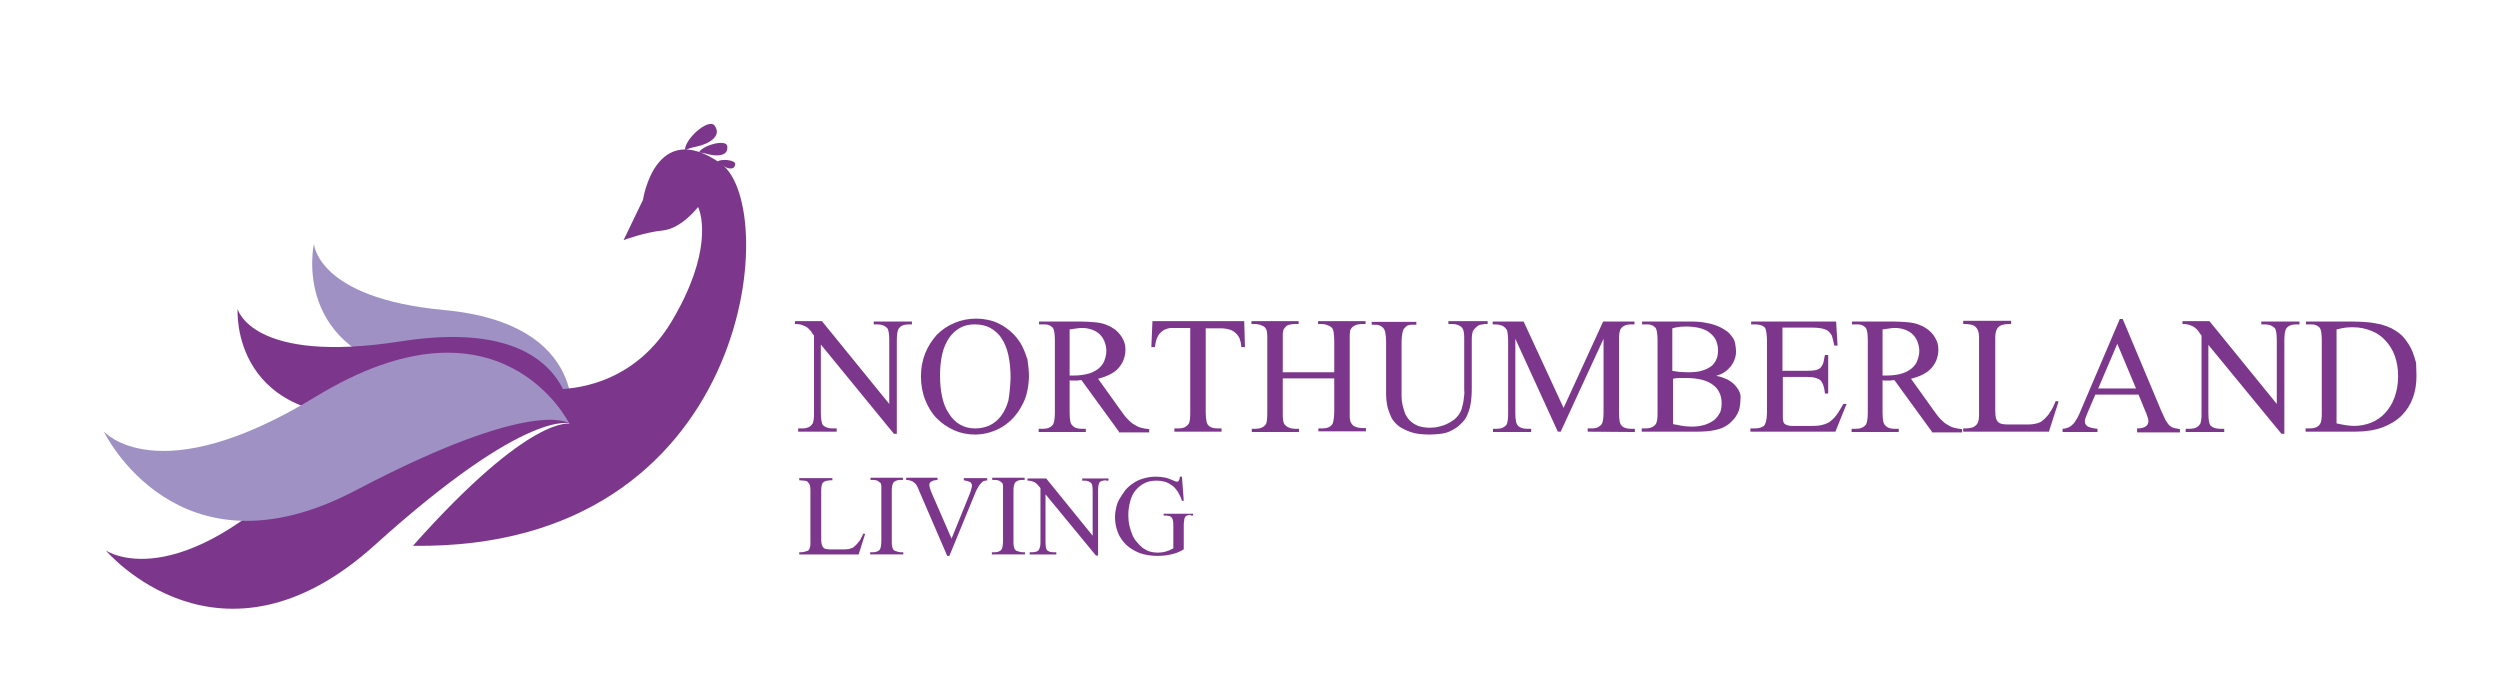 <svg xmlns="http://www.w3.org/2000/svg" xmlns:xlink="http://www.w3.org/1999/xlink" id="Layer_1" x="0px" y="0px" viewBox="0 0 694.4 188.6" style="enable-background:new 0 0 694.4 188.6;" xml:space="preserve"><style type="text/css">	.st0{fill:#A091C5;}	.st1{fill:#7C378C;}</style><g>	<path class="st0" d="M87.2,67.7c0,0-6.9,30.7,31.2,36.6s40.2,13.8,40.2,13.8s6-28.2-35.4-32C88,82.8,87.2,67.7,87.2,67.7z"></path>	<path class="st1" d="M66,85.8c0,0-2.3,33.9,43.3,29.4s49.5,3.1,49.5,3.1s1.7-31.1-47.4-23.5C69.8,101.3,66,85.8,66,85.8z"></path>	<path class="st1" d="M190.3,42c0,0-0.2-0.6,3.2-1.3s7.1-2.9,5-5.8C196.8,32.6,189.7,39,190.3,42z"></path>	<path class="st1" d="M194,42.6c0,0,0.1-0.5,2.6,0.2s5.8,0.6,5.4-2.2C201.8,38.5,194.7,40.4,194,42.6z"></path>	<path class="st1" d="M199,45.1c0,0,0.2-0.3,1.5,0.7s3.4,1.7,3.7-0.1C204.6,44.4,199.9,43.9,199,45.1z"></path>	<path class="st1" d="M200.2,45.4c-18.2-12.8-21.6,10.1-21.6,10.1l-5.4,11.2c0,0,5.8-2.2,11-2.7c5.2-0.6,9.7-6.5,9.7-6.5  c1,2.1,4,12.7-7.3,31.7s-29.7,18.6-30.5,18.9c-3.2,1-6.3,2.1-9.2,3.1c7.3,2.6,11.7,6.5,11.7,6.5s-10.9-3.2-43.9,33.9  C208.8,152.9,217.2,57.4,200.2,45.4z"></path>	<path class="st1" d="M29.4,152.9c0,0,31.6,37.4,74.7-1.5s54.7-33.7,54.7-33.7s-29.4-34-72.9,10.7C48.9,166.4,29.4,152.9,29.4,152.9  z"></path>	<path class="st0" d="M28.8,119.8c0,0,20.3,42.5,70,16.4s59.3-18.6,59.3-18.6s-19.1-38.8-70.6-7.3C43.6,137,28.8,119.8,28.8,119.8z"></path></g><g>	<path class="st1" d="M252.4,90.1c-0.6,0-1.2,0.1-1.7,0.3c-0.5,0.2-0.8,0.5-1.1,0.9c-0.3,0.5-0.5,1.6-0.5,3.3v25.9h-0.8L228,95.7  v18.8c0,1.9,0.2,3.1,0.6,3.6c0.6,0.6,1.5,0.9,2.7,0.9h1.1v0.9h-10.7V119h1.1c0.7,0,1.2-0.1,1.7-0.3c0.5-0.2,0.8-0.5,1.1-0.9  c0.2-0.2,0.3-0.6,0.4-1.2c0.1-0.5,0.1-1.3,0.1-2.2V93.2c-0.2-0.2-0.3-0.4-0.6-0.8c-0.2-0.4-0.5-0.7-0.9-1.1s-0.9-0.7-1.5-0.9  c-0.6-0.3-1.3-0.4-2.3-0.4v-0.8h7.5l18.7,23V94.6c0-1.9-0.2-3.1-0.6-3.5c-0.6-0.6-1.4-1-2.7-1h-1v-0.8h10.6v0.8H252.4z"></path>	<path class="st1" d="M285.8,104.4c0,1.5-0.2,3-0.5,4.4s-0.8,2.7-1.5,3.9c-0.6,1.2-1.4,2.3-2.3,3.3s-1.9,1.8-3,2.5s-2.3,1.2-3.6,1.6  c-1.3,0.4-2.7,0.6-4.1,0.6c-2.1,0-4-0.4-5.8-1.2c-1.8-0.8-3.4-1.9-4.8-3.3s-2.4-3.1-3.2-5.1c-0.8-2-1.2-4.2-1.2-6.6  c0-2.3,0.4-4.4,1.2-6.4s1.9-3.6,3.2-5.1c1.4-1.4,3-2.5,4.9-3.3s3.9-1.2,6.1-1.2c1.3,0,2.6,0.2,3.9,0.5s2.4,0.9,3.5,1.5  c1.1,0.7,2.1,1.5,3,2.4c0.9,1,1.7,2,2.3,3.2s1.1,2.5,1.5,3.8C285.6,101.4,285.8,102.9,285.8,104.4z M280.7,105  c0-2.3-0.2-4.4-0.6-6.3c-0.4-1.8-1-3.4-1.9-4.7c-0.8-1.3-1.9-2.2-3.1-2.9c-1.3-0.7-2.7-1-4.4-1c-1.5,0-2.9,0.3-4.1,1  s-2.2,1.6-3,2.8c-0.8,1.2-1.5,2.7-1.9,4.5s-0.6,3.7-0.6,5.9c0,2.2,0.2,4.2,0.6,6s1,3.3,1.9,4.6c0.8,1.3,1.8,2.3,3,3  s2.6,1.1,4.2,1.1c1.5,0,2.8-0.3,4-0.8c1.2-0.6,2.3-1.4,3.2-2.6s1.6-2.6,2.1-4.4C280.4,109.5,280.6,107.4,280.7,105z"></path>	<path class="st1" d="M310.8,119.9l-10.4-14.3c-0.4,0-0.8,0-1.1,0.1c-0.3,0-0.6,0-0.8,0c-0.2,0-0.4,0-0.7,0s-0.5,0-0.7-0.1v8.9  c0,2,0.2,3.2,0.7,3.6c0.6,0.7,1.4,1,2.6,1h1.2v0.9h-13.1v-0.9h1.2c1.3,0,2.2-0.4,2.8-1.2c0.3-0.5,0.5-1.6,0.5-3.4V94.6  c0-1.9-0.2-3.1-0.6-3.6c-0.3-0.3-0.7-0.6-1.1-0.7c-0.4-0.2-0.9-0.2-1.5-0.2h-1.2v-0.8h11.1c1.6,0,3.1,0.1,4.3,0.2s2.2,0.3,3,0.6  s1.5,0.6,2.2,1.1c0.7,0.4,1.3,1,1.8,1.6s0.9,1.3,1.2,2c0.3,0.8,0.4,1.6,0.4,2.4c0,1-0.2,1.8-0.5,2.7c-0.3,0.8-0.8,1.6-1.4,2.3  c-0.6,0.7-1.4,1.3-2.4,1.8s-2.1,0.9-3.3,1.2l6.3,8.8c0.7,1,1.3,1.8,1.9,2.4s1.2,1.2,1.8,1.5c0.6,0.4,1.2,0.7,1.9,0.9  c0.7,0.2,1.4,0.3,2.3,0.4v0.9h-8.4V119.9z M307.3,97.5c0-1-0.2-1.8-0.5-2.6c-0.3-0.8-0.8-1.5-1.3-2c-0.6-0.6-1.3-1-2.1-1.3  c-0.8-0.3-1.7-0.5-2.7-0.5c-0.4,0-0.9,0-1.5,0.1s-1.3,0.2-2.1,0.3v12.8h1.3c1.5,0,2.8-0.2,3.9-0.5s2-0.8,2.8-1.4  c0.7-0.6,1.3-1.3,1.6-2.1C307.1,99.3,307.3,98.4,307.3,97.5z"></path>	<path class="st1" d="M344.8,96.4c-0.1-0.6-0.1-1-0.2-1.4s-0.2-0.7-0.3-1c-0.1-0.3-0.3-0.5-0.4-0.7s-0.3-0.4-0.5-0.6  c-0.5-0.5-1-0.9-1.7-1.1c-0.6-0.2-1.5-0.4-2.5-0.4h-4.3v23.4c0,1,0.1,1.7,0.2,2.3c0.1,0.6,0.3,1,0.5,1.2c0.5,0.6,1.4,0.9,2.6,0.9  h1.1v0.9h-13.1V119h1.1c0.7,0,1.2-0.1,1.7-0.3c0.4-0.2,0.8-0.5,1.1-0.9c0.2-0.2,0.3-0.6,0.4-1.2c0.1-0.5,0.1-1.3,0.1-2.2V91.1h-3.7  c-0.6,0-1.1,0-1.6,0c-0.4,0-0.8,0.1-1.1,0.2c-0.3,0.1-0.6,0.2-0.8,0.3c-0.2,0.1-0.5,0.3-0.7,0.5c-1.1,0.8-1.7,2.3-1.9,4.3h-1  l0.3-7.2h25.5l0.2,7.2H344.8z"></path>	<path class="st1" d="M366.2,119.9V119h1.1c1.3,0,2.2-0.4,2.7-1.1c0.2-0.2,0.3-0.6,0.4-1.2s0.2-1.3,0.2-2.3v-9.3h-14.3v9.3  c0,1,0,1.8,0.1,2.4c0.1,0.5,0.2,0.9,0.5,1.2c0.3,0.3,0.6,0.6,1.2,0.8c0.5,0.2,1.1,0.3,1.6,0.3h1.1v0.9h-13.1v-0.9h1.1  c1.2,0,2.1-0.4,2.7-1.1c0.4-0.5,0.5-1.6,0.5-3.5V94.6c0-0.5,0-1,0-1.4s-0.1-0.7-0.1-1s-0.1-0.5-0.2-0.7s-0.2-0.4-0.3-0.5  c-0.1-0.1-0.3-0.3-0.5-0.4s-0.4-0.2-0.7-0.3c-0.2-0.1-0.5-0.2-0.8-0.2c-0.3-0.1-0.5-0.1-0.7-0.1h-1.1v-0.8h13.1V90h-1.1  c-0.5,0-1,0.1-1.5,0.2s-0.9,0.4-1.2,0.8c-0.1,0.1-0.2,0.3-0.3,0.4c-0.1,0.2-0.2,0.4-0.2,0.7c-0.1,0.3-0.1,0.6-0.1,1s0,0.9,0,1.5  v8.8h14.3v-8.8c0-1.1-0.1-1.9-0.2-2.5c-0.1-0.5-0.3-0.9-0.5-1.1c-0.3-0.3-0.7-0.5-1.2-0.7s-1-0.3-1.5-0.3h-1.1v-0.8h13.2V90h-1.1  c-0.5,0-0.9,0.1-1.4,0.2c-0.5,0.2-0.9,0.4-1.2,0.7c-0.2,0.2-0.3,0.4-0.4,0.5c-0.1,0.2-0.2,0.4-0.2,0.6s-0.1,0.6-0.1,1s0,0.9,0,1.5  v19.8c0,0.5,0,0.9,0,1.3s0,0.7,0.1,1c0,0.3,0.1,0.5,0.2,0.7s0.2,0.4,0.3,0.5c0.3,0.4,0.7,0.7,1.2,0.8c0.5,0.2,1.1,0.3,1.6,0.3h1.1  v0.9h-13.2V119.9z"></path>	<path class="st1" d="M412.1,90.1c-0.6,0-1.2,0.1-1.6,0.4s-0.8,0.6-1.2,1.2c-0.2,0.2-0.3,0.6-0.4,1.1s-0.1,1.2-0.1,2.1v12.5  c0,1.1,0,2.1-0.1,3c-0.1,1-0.2,1.9-0.4,2.7c-0.2,0.8-0.5,1.6-0.8,2.3c-0.3,0.7-0.8,1.4-1.3,1.9c-0.6,0.6-1.1,1.1-1.7,1.5  s-1.3,0.8-2,1.1c-0.7,0.3-1.5,0.5-2.4,0.6s-1.9,0.2-3,0.2c-2.1,0-3.9-0.2-5.3-0.7s-2.6-1.1-3.5-1.8c-0.9-0.8-1.6-1.6-2-2.6  s-0.8-2-1-3s-0.3-2.1-0.3-3.1s0-1.9,0-2.7v-12c0-1-0.1-1.7-0.2-2.3c-0.1-0.6-0.3-1.1-0.6-1.4c-0.2-0.3-0.6-0.5-1-0.7  s-0.9-0.2-1.5-0.2H381v-0.8h12.4v0.8h-1.2c-0.6,0-1.1,0.1-1.4,0.3c-0.3,0.2-0.6,0.5-0.9,0.9c-0.2,0.3-0.3,0.7-0.4,1.3  c-0.1,0.6-0.2,1.3-0.2,2.1V108c0,0.7,0,1.4,0,2.2s0.1,1.6,0.3,2.4c0.2,0.8,0.4,1.5,0.7,2.3c0.3,0.7,0.8,1.4,1.4,2s1.3,1,2.2,1.4  c0.9,0.3,2,0.5,3.3,0.5c0.9,0,1.8-0.1,2.5-0.3c0.8-0.2,1.5-0.4,2.1-0.7s1.2-0.6,1.6-0.9c0.5-0.3,0.8-0.6,1.1-0.9  c0.4-0.4,0.7-0.8,1-1.3s0.5-1,0.6-1.6c0.2-0.6,0.3-1.1,0.4-1.7s0.1-1.1,0.2-1.7s0-1,0-1.5V94.6c0-1,0-1.7-0.1-2.3  c-0.1-0.6-0.3-1-0.5-1.3c-0.6-0.6-1.5-1-2.6-1h-1.2v-0.8h10.9V90h-1.1V90.1z"></path>	<path class="st1" d="M441,119.9V119h1.1c0.7,0,1.3-0.1,1.7-0.3c0.4-0.2,0.8-0.5,1.1-0.9c0.3-0.5,0.5-1.6,0.5-3.3V94.1l-11.9,25.8  h-0.8l-11.8-25.8v20.5c0,1.9,0.2,3.1,0.7,3.6c0.5,0.6,1.4,0.9,2.6,0.9h1.1v0.9h-10.6v-0.9h1.1c0.6,0,1.2-0.1,1.6-0.3  c0.4-0.2,0.8-0.5,1.1-0.9c0.1-0.2,0.2-0.6,0.3-1.2c0.1-0.5,0.1-1.3,0.1-2.2v-20c0-1-0.1-1.7-0.2-2.3c-0.1-0.6-0.4-1-0.8-1.3  c-0.3-0.3-0.7-0.5-1.2-0.6c-0.5-0.2-1.2-0.2-2.1-0.2v-0.8h8.6l11.1,24l11-24h8.7v0.8h-1c-1.3,0-2.2,0.4-2.8,1.2  c-0.2,0.3-0.3,0.7-0.4,1.2s-0.1,1.3-0.1,2.1v20c0,1.9,0.2,3.1,0.7,3.6c0.5,0.6,1.4,0.9,2.6,0.9h1.1v0.9L441,119.9L441,119.9z"></path>	<path class="st1" d="M483.4,111.5c0,0.5-0.1,1.1-0.2,1.7s-0.3,1.1-0.6,1.7c-0.3,0.5-0.6,1.1-1,1.5s-0.8,0.9-1.3,1.3s-1,0.7-1.6,1  s-1.3,0.5-2.1,0.7s-1.7,0.3-2.7,0.4s-2.2,0.1-3.5,0.1H456V119h1.1c1.3,0,2.2-0.4,2.8-1.2c0.2-0.3,0.3-0.7,0.4-1.2  c0.1-0.6,0.1-1.3,0.1-2.1V94.6c0-1.9-0.2-3.1-0.6-3.6c-0.3-0.3-0.7-0.6-1.1-0.7c-0.4-0.2-0.9-0.2-1.5-0.2h-1.1v-0.8h13.2  c1.8,0,3.4,0.1,4.7,0.4c1.3,0.2,2.5,0.6,3.4,1s1.7,0.9,2.4,1.4c0.6,0.5,1.1,1.1,1.5,1.7s0.6,1.2,0.7,1.9c0.1,0.6,0.2,1.3,0.2,1.9  c0,0.7-0.1,1.5-0.4,2.2c-0.2,0.7-0.6,1.3-1,1.9c-0.5,0.6-1,1.1-1.7,1.6s-1.5,0.8-2.4,1.1c1.2,0.2,2.2,0.6,3.1,1  c0.9,0.5,1.6,1,2.2,1.7s1,1.3,1.3,2.1S483.4,110.7,483.4,111.5z M477.2,97.2c0-0.9-0.2-1.7-0.5-2.5s-0.9-1.5-1.6-2.1  s-1.6-1.1-2.7-1.4s-2.3-0.5-3.8-0.5c-0.8,0-1.5,0-2.2,0.1s-1.3,0.2-1.9,0.4V103c0.6,0.1,1.2,0.2,1.9,0.3c0.7,0,1.5,0.1,2.4,0.1  c1.5,0,2.8-0.1,3.8-0.4c1.1-0.3,1.9-0.7,2.6-1.2s1.2-1.2,1.5-1.9C477.1,99.1,477.2,98.2,477.2,97.2z M478.2,111.9  c0-1-0.2-2-0.6-2.8c-0.4-0.9-1-1.6-1.8-2.2s-1.8-1.1-3-1.4s-2.6-0.5-4.1-0.5c-1,0-1.8,0-2.4,0s-1.2,0.1-1.6,0.2v12.6  c0.9,0.2,1.8,0.3,2.6,0.5c0.9,0.1,1.7,0.2,2.6,0.2c1.4,0,2.6-0.2,3.6-0.5s1.9-0.8,2.6-1.3c0.7-0.6,1.2-1.3,1.6-2  S478.2,112.8,478.2,111.9z"></path>	<path class="st1" d="M509.8,119.9h-23.6V119h1.1c0.1,0,0.3,0,0.5,0s0.4-0.1,0.7-0.1c0.2-0.1,0.5-0.1,0.7-0.2s0.4-0.2,0.6-0.3  c0.2-0.1,0.3-0.3,0.4-0.5s0.2-0.4,0.3-0.7c0.1-0.3,0.1-0.6,0.2-1.1c0-0.4,0.1-1,0.1-1.7V94.6c0-1-0.1-1.8-0.2-2.4s-0.2-1-0.4-1.2  c-0.5-0.6-1.5-0.9-2.7-0.9h-1.1v-0.8H510l0.4,6.7h-0.9c-0.1-0.4-0.2-0.9-0.3-1.3s-0.2-0.8-0.3-1.2s-0.3-0.7-0.6-1  c-0.2-0.3-0.5-0.6-0.9-0.8c-0.4-0.2-0.9-0.4-1.5-0.5s-1.4-0.2-2.3-0.2h-8.5v12h6.8c1,0,1.9-0.1,2.5-0.2c0.6-0.2,1.1-0.4,1.4-0.8  s0.5-0.8,0.7-1.4c0.1-0.6,0.2-1.2,0.4-2h0.9v10.7h-0.9c-0.1-0.8-0.2-1.5-0.4-2.1s-0.4-1-0.7-1.4c-0.3-0.4-0.8-0.6-1.4-0.8  c-0.6-0.2-1.4-0.3-2.4-0.3h-6.8v11.5c0,0.4,0.1,0.8,0.2,1.1c0.1,0.3,0.4,0.6,0.8,0.7c0.4,0.2,0.9,0.3,1.6,0.3h5.2  c0.8,0,1.6,0,2.2-0.1s1.2-0.2,1.7-0.4c0.5-0.2,1-0.4,1.4-0.7c0.4-0.3,0.8-0.7,1.2-1.1c0.4-0.4,0.8-1,1.2-1.6  c0.4-0.6,0.8-1.4,1.3-2.2h0.9L509.8,119.9z"></path>	<path class="st1" d="M536.6,119.9l-10.4-14.3c-0.4,0-0.8,0-1.1,0.1c-0.3,0-0.6,0-0.8,0s-0.4,0-0.7,0s-0.5,0-0.7-0.1v8.9  c0,2,0.2,3.2,0.7,3.6c0.6,0.7,1.4,1,2.6,1h1.2v0.9h-13.1v-0.9h1.2c1.3,0,2.2-0.4,2.8-1.2c0.3-0.5,0.5-1.6,0.5-3.4V94.6  c0-1.9-0.2-3.1-0.6-3.6c-0.3-0.3-0.7-0.6-1.1-0.7c-0.4-0.2-0.9-0.2-1.5-0.2h-1.2v-0.8h11.1c1.6,0,3.1,0.1,4.3,0.2s2.2,0.3,3,0.6  s1.5,0.6,2.2,1.1c0.7,0.4,1.3,1,1.8,1.6s0.9,1.3,1.2,2c0.3,0.8,0.4,1.6,0.4,2.4c0,1-0.2,1.8-0.5,2.7c-0.3,0.8-0.8,1.6-1.4,2.3  c-0.6,0.7-1.4,1.3-2.4,1.8c-0.9,0.5-2.1,0.9-3.3,1.2l6.3,8.8c0.7,1,1.3,1.8,1.9,2.4c0.6,0.6,1.2,1.2,1.8,1.5  c0.6,0.4,1.2,0.7,1.9,0.9c0.7,0.2,1.4,0.3,2.3,0.4v0.9h-8.4V119.9z M533.1,97.5c0-1-0.2-1.8-0.5-2.6c-0.3-0.8-0.8-1.5-1.3-2  s-1.3-1-2.1-1.3s-1.7-0.5-2.7-0.5c-0.4,0-0.9,0-1.5,0.1s-1.3,0.2-2.1,0.3v12.8h1.3c1.5,0,2.8-0.2,3.9-0.5c1.1-0.3,2-0.8,2.8-1.4  c0.7-0.6,1.3-1.3,1.6-2.1C532.9,99.3,533.1,98.4,533.1,97.5z"></path>	<path class="st1" d="M569.1,119.9h-23.8V119c0.7,0,1.3,0,1.8-0.1c0.6-0.1,1-0.2,1.4-0.5s0.7-0.6,0.9-1.1s0.3-1.2,0.3-2.1V93.9  c0-0.9-0.1-1.6-0.3-2.1s-0.5-0.9-0.9-1.2s-0.9-0.4-1.4-0.5c-0.6-0.1-1.2-0.1-1.8-0.1v-0.9h13.3V90c-0.7,0-1.3,0-1.8,0.1  c-0.6,0.1-1,0.2-1.4,0.5s-0.7,0.6-0.9,1.2s-0.3,1.2-0.3,2.1v20.2c0,0.9,0.1,1.6,0.2,2.1c0.2,0.5,0.4,0.9,0.7,1.1  c0.3,0.3,0.7,0.4,1.2,0.5s1.1,0.1,1.7,0.1h3.1c0.9,0,1.7,0,2.4,0s1.3-0.1,1.8-0.2s0.9-0.2,1.3-0.4c0.4-0.2,0.7-0.4,1-0.7  c0.4-0.3,0.7-0.7,1-1s0.6-0.7,0.8-1.1c0.3-0.4,0.5-0.8,0.8-1.3c0.2-0.5,0.5-1.1,0.8-1.8l0.8,0.1L569.1,119.9z"></path>	<path class="st1" d="M593.6,119.9V119c1.1,0,1.8-0.2,2.3-0.5s0.7-0.7,0.8-1.1c0.1-0.5,0-1-0.2-1.6s-0.4-1.2-0.7-1.8l-1.8-4.4h-12  l-2.1,4.9c-0.3,0.7-0.5,1.3-0.7,1.8s-0.1,1,0,1.4c0.2,0.4,0.5,0.7,1,0.9c0.5,0.2,1.3,0.4,2.4,0.5v0.9h-9.7v-0.9  c0.6,0,1.2-0.2,1.7-0.4c0.5-0.2,0.9-0.6,1.3-1c0.4-0.4,0.7-1,1.1-1.6c0.3-0.6,0.7-1.4,1-2.2l10.8-25.3h0.8l10.7,25.5  c0.5,1.1,0.9,1.9,1.2,2.6c0.4,0.6,0.7,1.1,1.1,1.5c0.4,0.3,0.8,0.6,1.3,0.7s1,0.2,1.6,0.3v0.9h-11.9V119.9z M588.1,95.5l-5.3,12.4  h10.5L588.1,95.5z"></path>	<path class="st1" d="M637.8,90.1c-0.6,0-1.2,0.1-1.7,0.3c-0.5,0.2-0.8,0.5-1.1,0.9c-0.3,0.5-0.5,1.6-0.5,3.3v25.9h-0.8l-20.3-24.7  v18.8c0,1.9,0.2,3.1,0.6,3.6c0.6,0.6,1.5,0.9,2.7,0.9h1.1v0.9h-10.7v-0.9h1.1c0.7,0,1.2-0.1,1.7-0.3c0.5-0.2,0.8-0.5,1.1-0.9  c0.2-0.2,0.3-0.6,0.4-1.2c0.1-0.5,0.1-1.3,0.1-2.2V93.2c-0.2-0.2-0.3-0.4-0.6-0.8c-0.2-0.4-0.5-0.7-0.9-1.1s-0.9-0.7-1.5-0.9  c-0.6-0.3-1.3-0.4-2.3-0.4v-0.8h7.5l18.7,23V94.6c0-1.9-0.2-3.1-0.6-3.5c-0.6-0.6-1.4-1-2.7-1h-1v-0.8h10.6v0.8H637.8z"></path>	<path class="st1" d="M671.2,104.4c0,2.2-0.3,4.2-1,6.1s-1.7,3.5-3.1,4.9c-1.4,1.4-3.2,2.5-5.3,3.3c-2.2,0.8-4.7,1.2-7.7,1.2h-13.7  V119h1.2c0.6,0,1.2-0.1,1.7-0.3c0.5-0.2,0.8-0.5,1.1-0.9c0.2-0.3,0.3-0.7,0.4-1.2c0.1-0.6,0.1-1.3,0.1-2.1V94.6  c0-1.9-0.2-3.1-0.6-3.6c-0.3-0.3-0.7-0.6-1.1-0.7c-0.4-0.2-0.9-0.2-1.5-0.2h-1.2v-0.8H653c1.7,0,3.2,0.1,4.6,0.2s2.6,0.4,3.7,0.6  c1.1,0.3,2.1,0.7,3,1.1c0.9,0.5,1.7,1,2.4,1.6s1.4,1.4,1.9,2.2c0.6,0.8,1.1,1.7,1.5,2.7s0.7,2,1,3.1  C671.1,102,671.2,103.2,671.2,104.4z M666.1,104.6c0-2.1-0.3-4-0.9-5.7c-0.6-1.7-1.5-3.1-2.6-4.3c-1.1-1.2-2.4-2.1-3.9-2.7  s-3.2-1-5-1c-0.7,0-1.4,0-2.2,0.1s-1.6,0.3-2.5,0.5v26.1c1,0.2,1.8,0.4,2.6,0.5s1.5,0.2,2.2,0.2c1.7,0,3.3-0.3,4.8-0.9  s2.8-1.5,3.9-2.7c1.1-1.2,2-2.6,2.6-4.3S666.1,106.8,666.1,104.6z"></path></g><g>	<path class="st1" d="M238.5,154H222v-0.6c0.5,0,0.9,0,1.3-0.1c0.4-0.1,0.7-0.2,1-0.3s0.5-0.4,0.6-0.8c0.2-0.3,0.2-0.8,0.2-1.4V136  c0-0.6-0.1-1.1-0.2-1.4c-0.2-0.3-0.4-0.6-0.6-0.8s-0.6-0.3-1-0.3s-0.8-0.1-1.3-0.1v-0.6h9.2v0.6c-0.5,0-0.9,0-1.3,0.1  c-0.4,0-0.7,0.2-1,0.3c-0.3,0.2-0.5,0.4-0.6,0.8s-0.2,0.8-0.2,1.4v14c0,0.6,0.1,1.1,0.2,1.4c0.1,0.3,0.3,0.6,0.5,0.8  s0.5,0.3,0.8,0.3c0.3,0.1,0.7,0.1,1.2,0.1h2.1c0.6,0,1.2,0,1.7,0s0.9-0.1,1.2-0.1c0.3-0.1,0.6-0.2,0.9-0.3c0.3-0.1,0.5-0.3,0.7-0.5  c0.3-0.2,0.5-0.5,0.7-0.7s0.4-0.5,0.6-0.7c0.2-0.3,0.4-0.6,0.5-0.9c0.2-0.3,0.4-0.7,0.6-1.2l0.5,0.1L238.5,154z"></path>	<path class="st1" d="M241.7,154v-0.6h0.8c0.4,0,0.8-0.1,1.1-0.2c0.3-0.1,0.6-0.3,0.8-0.6s0.4-1.1,0.4-2.4v-13.7c0-0.4,0-0.7,0-0.9  c0-0.3,0-0.5,0-0.7s-0.1-0.3-0.1-0.5s-0.1-0.2-0.2-0.3c-0.2-0.2-0.5-0.4-0.8-0.6c-0.4-0.1-0.7-0.2-1.1-0.2h-0.8v-0.6h9v0.6H250  c-0.8,0-1.5,0.3-1.9,0.8c-0.1,0.2-0.2,0.5-0.3,0.9s-0.1,0.9-0.1,1.5v13.7c0,0.7,0,1.2,0.1,1.6c0.1,0.4,0.2,0.7,0.3,0.8  s0.1,0.2,0.3,0.3s0.3,0.2,0.5,0.2c0.2,0.1,0.4,0.1,0.6,0.2c0.2,0,0.4,0.1,0.6,0.1h0.8v0.6L241.7,154L241.7,154z"></path>	<path class="st1" d="M274.3,133.4c-0.4,0.1-0.7,0.1-1,0.2c-0.3,0.1-0.5,0.3-0.7,0.5c-0.5,0.5-1,1.3-1.5,2.3l-7.4,18h-0.6l-7.9-18.3  c-0.2-0.5-0.3-0.8-0.5-1.1c-0.1-0.3-0.3-0.5-0.4-0.6s-0.2-0.2-0.3-0.3s-0.2-0.1-0.3-0.2c-0.2-0.2-0.5-0.3-0.8-0.4  c-0.3-0.1-0.7-0.2-1.2-0.2v-0.6h8.7v0.6c-0.6,0.1-1.1,0.1-1.4,0.3c-0.3,0.1-0.6,0.3-0.7,0.5c-0.2,0.3-0.2,0.7-0.1,1.1  c0.1,0.5,0.3,1.1,0.7,2l5.4,12.4l5-12.3c0.3-0.8,0.5-1.4,0.6-1.9s0.1-0.9-0.1-1.1c-0.1-0.1-0.1-0.2-0.2-0.3s-0.2-0.2-0.4-0.2  s-0.3-0.2-0.6-0.2c-0.2-0.1-0.6-0.1-0.9-0.2v-0.6h6.5v0.6H274.3z"></path>	<path class="st1" d="M275.5,154v-0.6h0.8c0.4,0,0.8-0.1,1.1-0.2c0.3-0.1,0.6-0.3,0.8-0.6c0.2-0.3,0.4-1.1,0.4-2.4v-13.7  c0-0.4,0-0.7,0-0.9c0-0.3,0-0.5,0-0.7s-0.1-0.3-0.1-0.5s-0.1-0.2-0.2-0.3c-0.2-0.2-0.5-0.4-0.8-0.6c-0.4-0.1-0.7-0.2-1.1-0.2h-0.8  v-0.6h9v0.6h-0.8c-0.8,0-1.5,0.3-1.9,0.8c-0.1,0.2-0.2,0.5-0.3,0.9c-0.1,0.4-0.1,0.9-0.1,1.5v13.7c0,0.7,0,1.2,0.1,1.6  c0.1,0.4,0.2,0.7,0.3,0.8c0.1,0.1,0.1,0.2,0.3,0.3c0.1,0.1,0.3,0.2,0.5,0.2c0.2,0.1,0.4,0.1,0.6,0.2c0.2,0,0.4,0.1,0.6,0.1h0.8v0.6  L275.5,154L275.5,154z"></path>	<path class="st1" d="M307.2,133.4c-0.4,0-0.8,0.1-1.2,0.2c-0.3,0.1-0.6,0.3-0.7,0.6c-0.2,0.4-0.3,1.1-0.3,2.3v17.8h-0.6l-14-17v13  c0,1.3,0.1,2.1,0.4,2.5c0.4,0.4,1,0.6,1.9,0.6h0.7v0.6H286v-0.6h0.7c0.5,0,0.9-0.1,1.2-0.2c0.3-0.1,0.6-0.3,0.7-0.6  c0.1-0.2,0.2-0.4,0.3-0.8s0.1-0.9,0.1-1.5v-14.7c-0.1-0.1-0.2-0.3-0.4-0.5c-0.2-0.2-0.4-0.5-0.6-0.7c-0.3-0.2-0.6-0.5-1-0.6  c-0.4-0.2-0.9-0.3-1.6-0.3v-0.6h5.2l12.9,15.9v-12.2c0-1.3-0.1-2.2-0.4-2.4c-0.4-0.4-1-0.7-1.8-0.7h-0.7v-0.6h7.3v0.6h-0.7V133.4z"></path>	<path class="st1" d="M330.7,143c-0.4,0-0.8,0.1-1,0.2c-0.3,0.1-0.5,0.3-0.6,0.6c-0.1,0.2-0.2,0.5-0.2,0.9c-0.1,0.4-0.1,0.9-0.1,1.4  v6.5c-1.2,0.7-2.4,1.2-3.6,1.4c-1.2,0.3-2.5,0.4-3.8,0.4c-1.8,0-3.5-0.3-4.9-0.8c-1.4-0.6-2.7-1.3-3.7-2.3s-1.8-2.1-2.3-3.4  c-0.5-1.3-0.8-2.7-0.8-4.2c0-0.9,0.1-1.7,0.3-2.6c0.2-0.9,0.5-1.8,1-2.6s1-1.6,1.6-2.4c0.6-0.7,1.4-1.4,2.2-1.9  c0.8-0.6,1.8-1,2.8-1.3s2.2-0.5,3.4-0.5c0.9,0,1.7,0.1,2.3,0.2c0.7,0.1,1.2,0.3,1.7,0.5s0.9,0.3,1.2,0.5c0.3,0.1,0.6,0.2,0.8,0.2  c0.1,0,0.1,0,0.2-0.1c0.1,0,0.2-0.1,0.2-0.2c0.1-0.1,0.1-0.2,0.2-0.4s0.1-0.4,0.1-0.7h0.6l0.5,6.7h-0.5c-0.3-1-0.8-1.9-1.2-2.6  c-0.5-0.7-1-1.3-1.6-1.7s-1.2-0.8-2-1c-0.7-0.2-1.4-0.3-2.2-0.3c-1.3,0-2.4,0.2-3.4,0.7s-1.8,1.2-2.5,2c-0.7,0.9-1.2,1.9-1.5,3.1  c-0.3,1.2-0.5,2.4-0.5,3.8c0,1,0.1,2,0.3,2.9c0.2,0.9,0.5,1.7,0.8,2.5s0.8,1.5,1.3,2.1s1,1.1,1.6,1.6c0.6,0.4,1.3,0.8,2,1  s1.5,0.3,2.2,0.3s1.5-0.1,2.2-0.3s1.4-0.5,2.1-0.9v-6.1c0-0.7,0-1.2-0.1-1.6c-0.1-0.4-0.2-0.7-0.4-0.9c-0.2-0.2-0.5-0.4-0.8-0.4  c-0.4-0.1-0.8-0.1-1.4-0.1v-0.5h8.2v0.5h-0.7V143z"></path></g></svg>